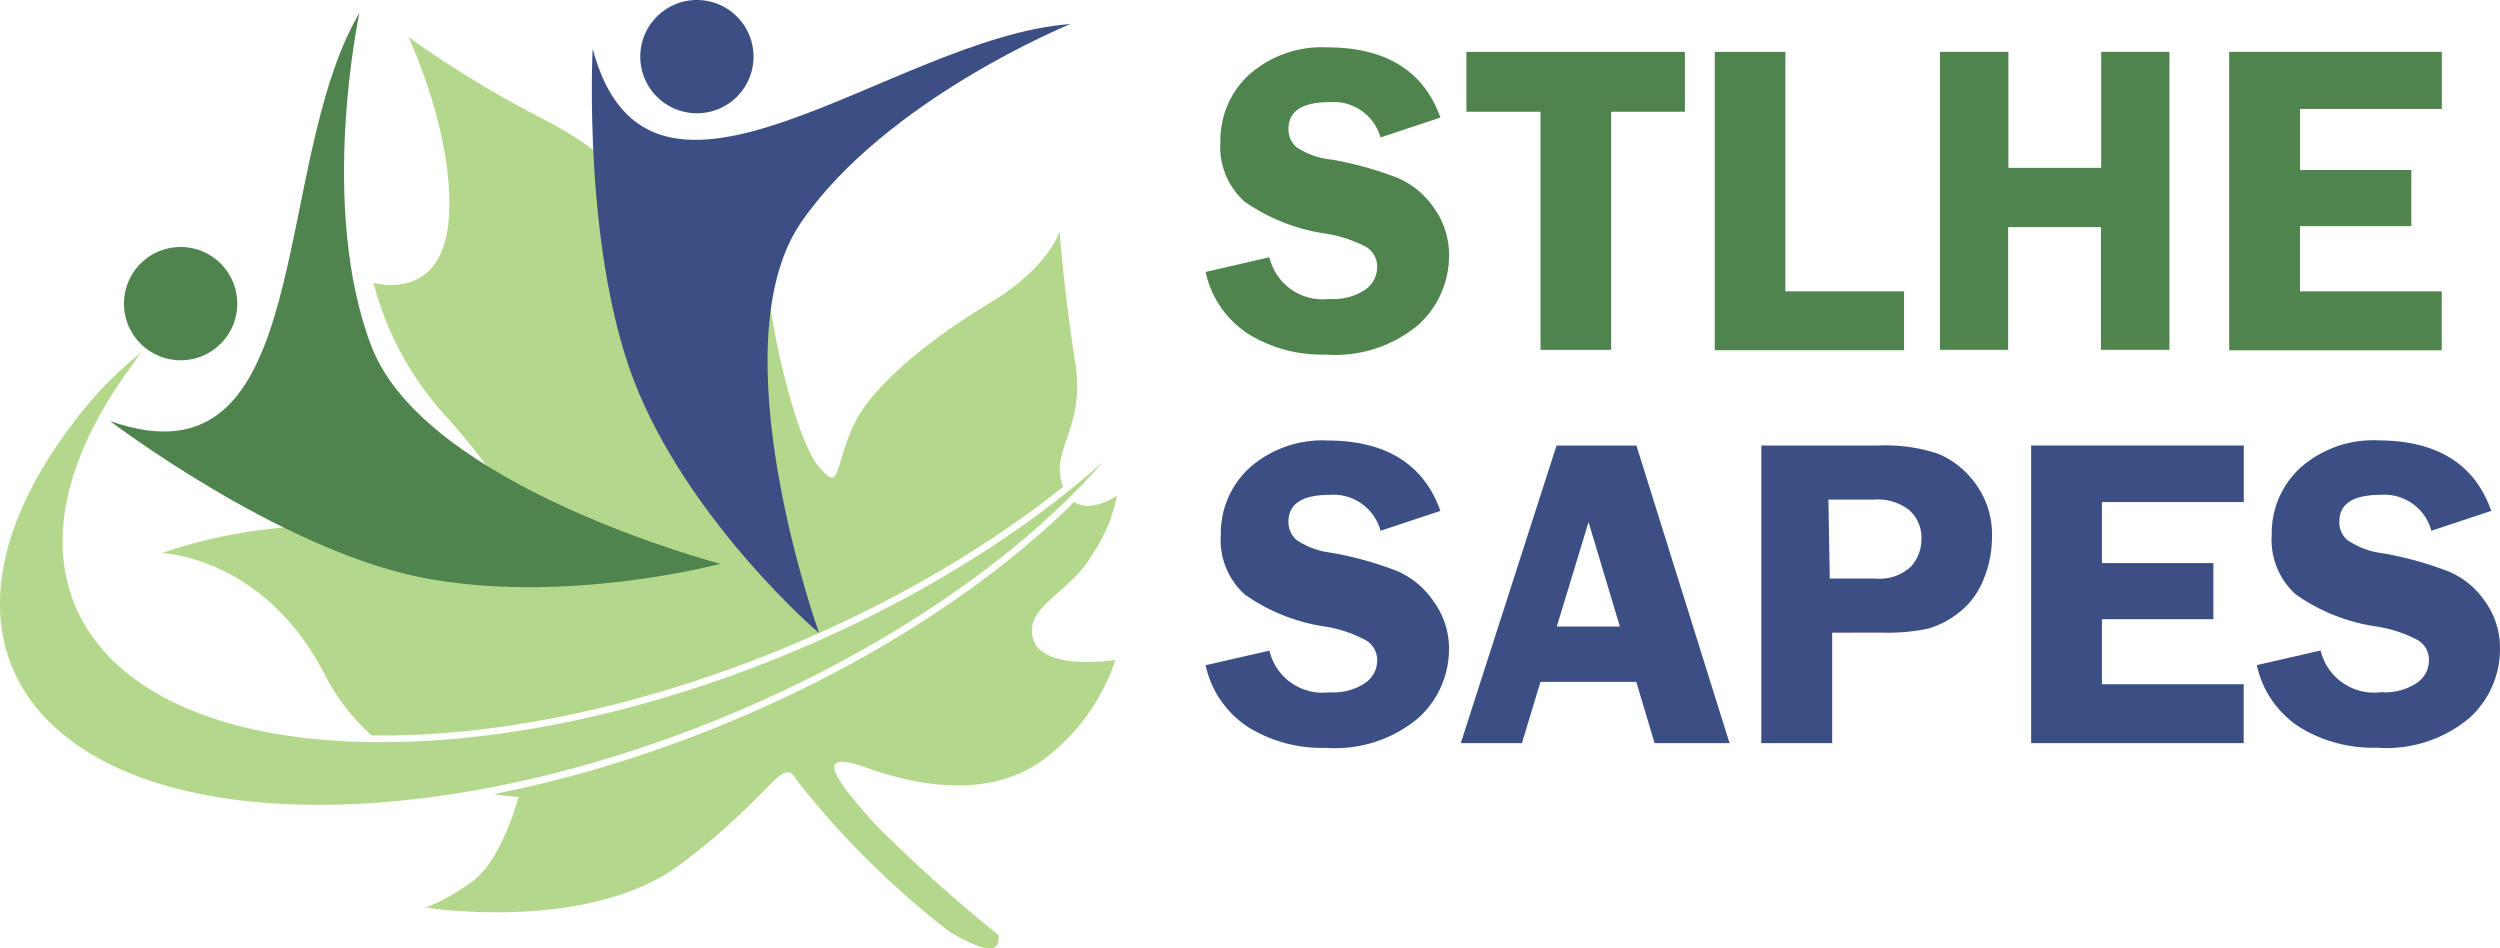 <svg xmlns="http://www.w3.org/2000/svg" width="115.83" height="43.939" viewBox="0 0 115.83 43.939"><defs><style>.a,.e{fill:#50844e;}.b,.d{fill:#3b4f85;}.c{fill:#b4d88b;}.c,.d,.e{fill-rule:evenodd;}</style></defs><g transform="translate(-9.974 -10.67)"><path class="a" d="M121.548,17.87l-2.774.921a2.258,2.258,0,0,0-2.352-1.636c-1.276,0-1.914.416-1.914,1.243a1.109,1.109,0,0,0,.361.838,3.573,3.573,0,0,0,1.648.582,16.125,16.125,0,0,1,3.084.86,3.944,3.944,0,0,1,1.664,1.4,3.722,3.722,0,0,1,.682,2.18,4.321,4.321,0,0,1-1.442,3.234,6.005,6.005,0,0,1-4.266,1.359,6.49,6.49,0,0,1-3.606-.965,4.571,4.571,0,0,1-1.964-2.862l2.957-.682a2.527,2.527,0,0,0,2.774,1.93,2.657,2.657,0,0,0,1.664-.427,1.281,1.281,0,0,0,.555-1.032,1.071,1.071,0,0,0-.5-.943,6.063,6.063,0,0,0-1.9-.627,8.69,8.69,0,0,1-3.755-1.487,3.412,3.412,0,0,1-1.109-2.774,4.127,4.127,0,0,1,1.337-3.106,5.1,5.1,0,0,1,3.633-1.259Q120.389,14.631,121.548,17.87Z" transform="translate(-44.837 -1.753)"/><path class="a" d="M142.574,15v2.774h-3.417V28.807h-3.273V17.774H132.45V15Z" transform="translate(-54.535 -1.928)"/><path class="a" d="M156.463,26.095h5.5v2.729h-8.77V15h3.273Z" transform="translate(-63.77 -1.928)"/><path class="a" d="M182.634,15V28.807h-3.173V23.121h-4.3v5.686H172V15h3.173v5.375h4.3V15Z" transform="translate(-72.146 -1.928)"/><path class="a" d="M206.012,17.646h-6.568v2.829H204.6v2.6h-5.159v3.023h6.568v2.729H196.16V15h9.852Z" transform="translate(-82.904 -1.928)"/><path class="b" d="M121.548,50.712l-2.774.921a2.258,2.258,0,0,0-2.352-1.664c-1.276,0-1.914.416-1.914,1.243a1.109,1.109,0,0,0,.361.838,3.639,3.639,0,0,0,1.62.6,16.126,16.126,0,0,1,3.084.86,3.944,3.944,0,0,1,1.664,1.4,3.711,3.711,0,0,1,.71,2.186,4.3,4.3,0,0,1-1.442,3.229,5.99,5.99,0,0,1-4.266,1.365,6.49,6.49,0,0,1-3.606-.965,4.582,4.582,0,0,1-1.964-2.862l2.957-.677a2.527,2.527,0,0,0,2.774,1.93,2.618,2.618,0,0,0,1.664-.433,1.259,1.259,0,0,0,.555-1.021,1.071,1.071,0,0,0-.5-.943,5.919,5.919,0,0,0-1.881-.643,8.616,8.616,0,0,1-3.755-1.492,3.4,3.4,0,0,1-1.109-2.774,4.116,4.116,0,0,1,1.337-3.1,5.1,5.1,0,0,1,3.633-1.259Q120.389,47.472,121.548,50.712Z" transform="translate(-44.837 -16.371)"/><path class="b" d="M140.118,47.88l4.316,13.791h-3.473l-.849-2.84h-4.438l-.86,2.84H131.98l4.438-13.791Zm-3.689,8.387h2.923L137.9,51.43Z" transform="translate(-54.326 -16.569)"/><path class="b" d="M160.364,56.545v5.12H157.08V47.874h5.436a7.766,7.766,0,0,1,2.774.388,4.111,4.111,0,0,1,1.72,1.387,3.966,3.966,0,0,1,.76,2.457,5.2,5.2,0,0,1-.4,1.991,3.617,3.617,0,0,1-1.143,1.525,4.2,4.2,0,0,1-1.42.738,9.23,9.23,0,0,1-2.163.183Zm-.111-2.507h2.1a2.147,2.147,0,0,0,1.664-.555,1.9,1.9,0,0,0,.483-1.276,1.708,1.708,0,0,0-.555-1.331,2.352,2.352,0,0,0-1.664-.494h-2.091Z" transform="translate(-65.502 -16.563)"/><path class="b" d="M189.472,50.5H182.9v2.829h5.164v2.6H182.9v3.012h6.568v2.729H179.62V47.88h9.852Z" transform="translate(-75.539 -16.569)"/><path class="b" d="M209.327,50.712l-2.774.921a2.258,2.258,0,0,0-2.352-1.664c-1.276,0-1.914.416-1.914,1.243a1.109,1.109,0,0,0,.355.838,3.7,3.7,0,0,0,1.664.627,16.087,16.087,0,0,1,3.09.86,3.883,3.883,0,0,1,1.664,1.4,3.672,3.672,0,0,1,.671,2.158A4.294,4.294,0,0,1,208.3,60.32a5.978,5.978,0,0,1-4.266,1.365,6.479,6.479,0,0,1-3.606-.965,4.582,4.582,0,0,1-1.964-2.862l2.957-.677a2.539,2.539,0,0,0,2.8,1.93,2.629,2.629,0,0,0,1.664-.433,1.254,1.254,0,0,0,.555-1.021,1.065,1.065,0,0,0-.494-.943,5.919,5.919,0,0,0-1.925-.643,8.616,8.616,0,0,1-3.755-1.492,3.4,3.4,0,0,1-1.109-2.774,4.094,4.094,0,0,1,1.337-3.1,5.092,5.092,0,0,1,3.628-1.259Q208.19,47.472,209.327,50.712Z" transform="translate(-83.928 -16.372)"/><path class="c" d="M65.254,34.592h0c-.671-1.725,1.06-2.624.555-5.8s-.721-6.03-.721-6.03-.5,1.664-3.212,3.3-5.547,3.85-6.39,5.8-.555,2.962-1.537,1.814-2.064-5.5-2.4-8.454-2.774-5.974-2.774-5.974-1.8,2.408-2.946,1.808-1.109-1.664-4.743-3.545a48.056,48.056,0,0,1-6.169-3.767s2.175,4.582,1.869,8.465S33.3,25.14,33.3,25.14a14.61,14.61,0,0,0,3.373,6.2,32.507,32.507,0,0,1,4.16,5.775s-.965,1.076-6.307-.261-11.022.81-11.022.81,4.715.139,7.539,5.625a9.824,9.824,0,0,0,2.169,2.824h.477C44.213,46.119,56.85,41.3,65.254,34.592Z" transform="translate(-6.023 -1.367)"/><path class="c" d="M73.666,58.692c-.416-1.531,1.758-2.064,2.824-4.016a6.962,6.962,0,0,0,1.06-2.6s-1.176.832-1.975.288C69.089,58.776,58.694,63.935,48.686,65.9a10.123,10.123,0,0,0,1.143.133s-.8,3.1-2.285,4.016a8.969,8.969,0,0,1-2.014,1.109s7.511,1.2,11.81-2.008,4.715-5.109,5.386-3.883a40.6,40.6,0,0,0,7.117,7.045c1.453.838,2.347,1.06,2.219.111a69.008,69.008,0,0,1-5.719-5.137c-1.648-1.842-3.068-3.572-.361-2.6s6.141,1.426,8.565-.7a9.375,9.375,0,0,0,2.935-4.3S74.082,60.229,73.666,58.692Z" transform="translate(-15.832 -18.439)"/><path class="d" d="M69.1,21.866c3.95-5.725,12.476-9.186,12.476-9.186-8.232.588-19.51,11-22.134,1.143,0,0-.5,9.686,2.125,15.91s8.265,11.095,8.365,11.161h0C69.852,40.672,65.2,27.563,69.1,21.866Z" transform="translate(-22.009 -0.895)"/><path class="d" d="M78.386,63.54H78.38l.006.006Z" transform="translate(-30.459 -23.542)"/><path class="e" d="M33.5,37.88c6.657,1.337,13.946-.616,13.946-.616S33.77,33.692,31.28,27.19s-.555-15.46-.555-15.46c-4.188,7.117-1.953,22.3-11.555,18.922C19.17,30.652,26.875,36.515,33.5,37.88Z" transform="translate(-4.095 -0.472)"/><path class="d" d="M66.074,15.918a2.624,2.624,0,1,0-2.624-2.624A2.624,2.624,0,0,0,66.074,15.918Z" transform="translate(-23.811)"/><path class="e" d="M22.954,36.548a2.624,2.624,0,1,0-1.861-.774A2.624,2.624,0,0,0,22.954,36.548Z" transform="translate(-4.611 -9.186)"/><path class="c" d="M61.073,45.137c-7.816,8.9-23.559,15.882-36.34,15.882-13.563,0-18.728-7.872-11.472-17.557A18.118,18.118,0,0,1,16.59,40c-.5.555-.028,0-.449.588-7.211,9.686-2.091,17.529,11.5,17.529C39,58.117,52.669,52.614,61.073,45.137Z" transform="translate(0 -13.06)"/></g></svg>